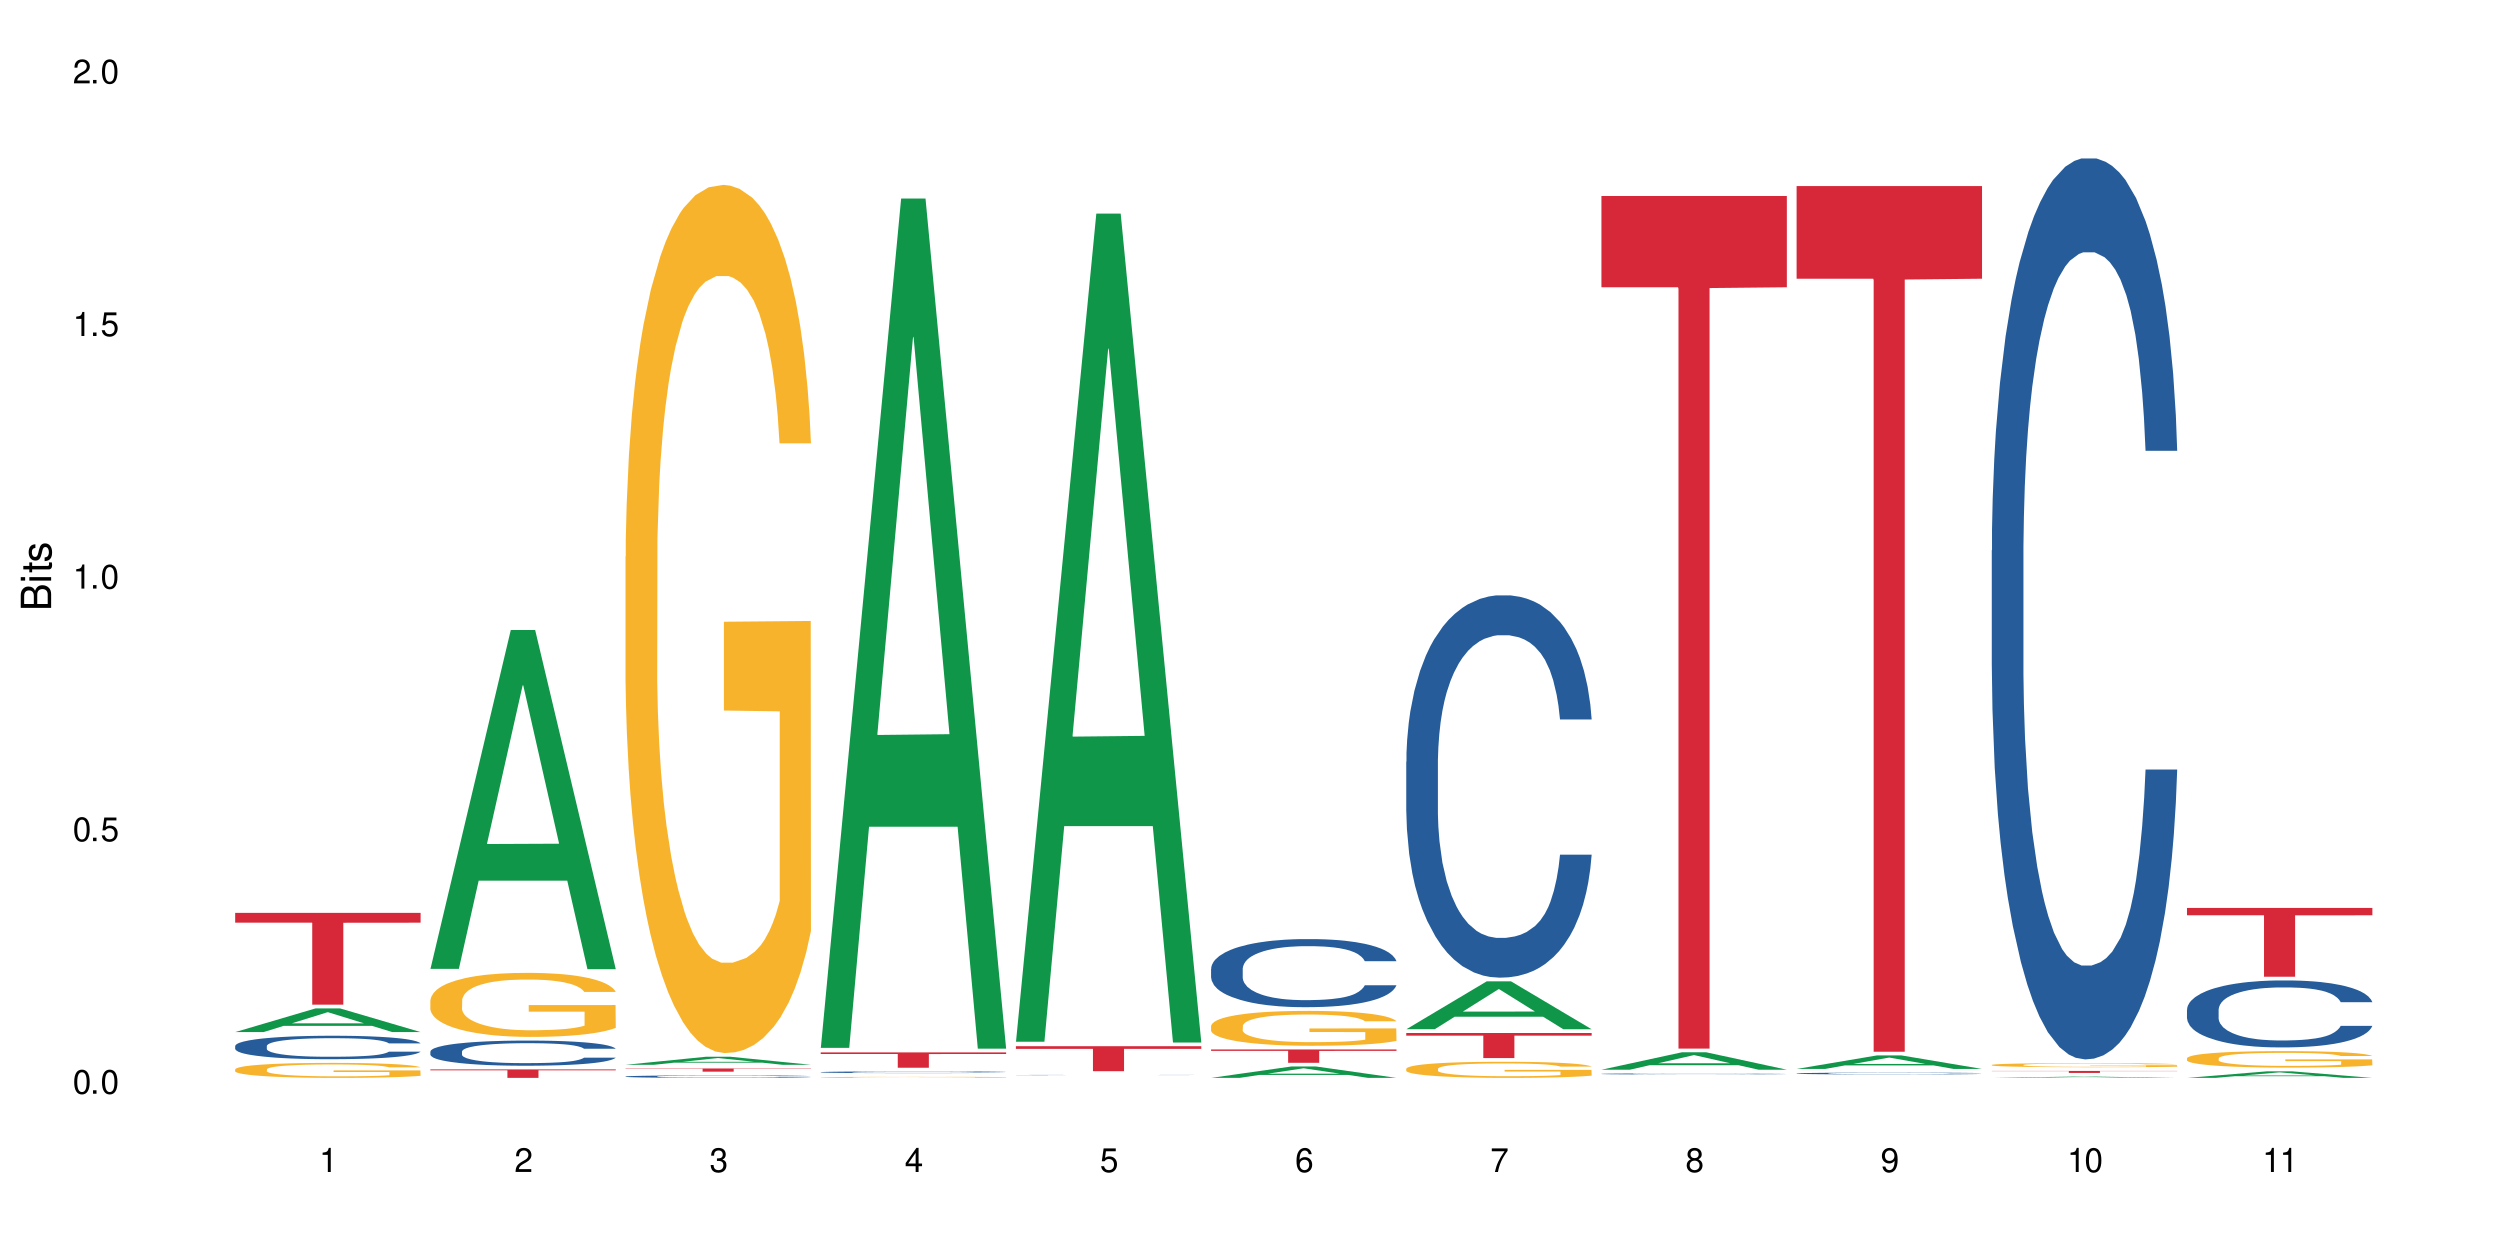 <?xml version="1.0" encoding="UTF-8"?>
<svg xmlns="http://www.w3.org/2000/svg" xmlns:xlink="http://www.w3.org/1999/xlink" width="720" height="360" viewBox="0 0 720 360">
<defs>
<g>
<g id="glyph-0-0">
</g>
<g id="glyph-0-1">
<path d="M 2.641 -6.938 C 2 -6.938 1.422 -6.656 1.078 -6.172 C 0.641 -5.562 0.406 -4.641 0.406 -3.359 C 0.406 -1.016 1.188 0.219 2.641 0.219 C 4.078 0.219 4.859 -1.016 4.859 -3.297 C 4.859 -4.641 4.656 -5.547 4.203 -6.172 C 3.844 -6.656 3.281 -6.938 2.641 -6.938 Z M 2.641 -6.188 C 3.547 -6.188 4 -5.25 4 -3.375 C 4 -1.406 3.562 -0.484 2.625 -0.484 C 1.734 -0.484 1.281 -1.438 1.281 -3.344 C 1.281 -5.25 1.734 -6.188 2.641 -6.188 Z M 2.641 -6.188 "/>
</g>
<g id="glyph-0-2">
<path d="M 1.828 -1 L 0.828 -1 L 0.828 0 L 1.828 0 Z M 1.828 -1 "/>
</g>
<g id="glyph-0-3">
<path d="M 4.562 -6.797 L 1.062 -6.797 L 0.547 -3.094 L 1.328 -3.094 C 1.719 -3.562 2.047 -3.734 2.578 -3.734 C 3.484 -3.734 4.062 -3.109 4.062 -2.094 C 4.062 -1.125 3.484 -0.531 2.578 -0.531 C 1.828 -0.531 1.375 -0.906 1.188 -1.672 L 0.328 -1.672 C 0.453 -1.109 0.547 -0.844 0.75 -0.594 C 1.125 -0.078 1.828 0.219 2.594 0.219 C 3.969 0.219 4.922 -0.781 4.922 -2.219 C 4.922 -3.562 4.031 -4.484 2.719 -4.484 C 2.25 -4.484 1.859 -4.359 1.469 -4.062 L 1.734 -5.969 L 4.562 -5.969 Z M 4.562 -6.797 "/>
</g>
<g id="glyph-0-4">
<path d="M 2.484 -4.938 L 2.484 0 L 3.328 0 L 3.328 -6.938 L 2.766 -6.938 C 2.469 -5.875 2.281 -5.734 0.984 -5.562 L 0.984 -4.938 Z M 2.484 -4.938 "/>
</g>
<g id="glyph-0-5">
<path d="M 4.859 -0.828 L 1.281 -0.828 C 1.359 -1.406 1.672 -1.781 2.5 -2.281 L 3.469 -2.828 C 4.406 -3.344 4.906 -4.062 4.906 -4.906 C 4.906 -5.484 4.672 -6.031 4.266 -6.406 C 3.859 -6.766 3.375 -6.938 2.719 -6.938 C 1.859 -6.938 1.219 -6.625 0.844 -6.031 C 0.609 -5.672 0.5 -5.234 0.484 -4.531 L 1.328 -4.531 C 1.359 -5.016 1.406 -5.281 1.531 -5.516 C 1.75 -5.938 2.188 -6.203 2.703 -6.203 C 3.469 -6.203 4.031 -5.641 4.031 -4.891 C 4.031 -4.344 3.719 -3.859 3.125 -3.516 L 2.234 -3 C 0.812 -2.172 0.406 -1.531 0.328 -0.016 L 4.859 -0.016 Z M 4.859 -0.828 "/>
</g>
<g id="glyph-0-6">
<path d="M 2.125 -3.188 L 2.578 -3.188 C 3.5 -3.188 3.984 -2.766 3.984 -1.922 C 3.984 -1.062 3.469 -0.531 2.594 -0.531 C 1.656 -0.531 1.203 -1 1.156 -2.016 L 0.312 -2.016 C 0.344 -1.453 0.438 -1.094 0.609 -0.781 C 0.953 -0.109 1.625 0.219 2.547 0.219 C 3.953 0.219 4.859 -0.625 4.859 -1.938 C 4.859 -2.828 4.516 -3.297 3.703 -3.594 C 4.344 -3.844 4.656 -4.328 4.656 -5.031 C 4.656 -6.219 3.875 -6.938 2.578 -6.938 C 1.203 -6.938 0.484 -6.172 0.453 -4.703 L 1.297 -4.703 C 1.312 -5.125 1.344 -5.359 1.453 -5.578 C 1.641 -5.969 2.062 -6.203 2.594 -6.203 C 3.344 -6.203 3.797 -5.75 3.797 -5 C 3.797 -4.516 3.609 -4.219 3.25 -4.047 C 3.016 -3.953 2.703 -3.922 2.125 -3.906 Z M 2.125 -3.188 "/>
</g>
<g id="glyph-0-7">
<path d="M 3.141 -1.672 L 3.141 0 L 3.984 0 L 3.984 -1.672 L 4.984 -1.672 L 4.984 -2.438 L 3.984 -2.438 L 3.984 -6.938 L 3.359 -6.938 L 0.266 -2.578 L 0.266 -1.672 Z M 3.141 -2.438 L 1 -2.438 L 3.141 -5.5 Z M 3.141 -2.438 "/>
</g>
<g id="glyph-0-8">
<path d="M 4.781 -5.125 C 4.609 -6.266 3.891 -6.938 2.844 -6.938 C 2.094 -6.938 1.422 -6.578 1.031 -5.953 C 0.594 -5.266 0.406 -4.422 0.406 -3.172 C 0.406 -2 0.578 -1.25 0.984 -0.641 C 1.359 -0.078 1.953 0.219 2.703 0.219 C 3.984 0.219 4.922 -0.75 4.922 -2.094 C 4.922 -3.375 4.062 -4.281 2.844 -4.281 C 2.172 -4.281 1.641 -4.031 1.281 -3.516 C 1.281 -5.234 1.828 -6.188 2.797 -6.188 C 3.391 -6.188 3.797 -5.797 3.938 -5.125 Z M 2.734 -3.531 C 3.547 -3.531 4.062 -2.953 4.062 -2.031 C 4.062 -1.156 3.484 -0.531 2.703 -0.531 C 1.922 -0.531 1.328 -1.188 1.328 -2.078 C 1.328 -2.938 1.906 -3.531 2.734 -3.531 Z M 2.734 -3.531 "/>
</g>
<g id="glyph-0-9">
<path d="M 4.984 -6.797 L 0.438 -6.797 L 0.438 -5.969 L 4.109 -5.969 C 2.5 -3.656 1.828 -2.234 1.328 0 L 2.219 0 C 2.594 -2.172 3.453 -4.047 4.984 -6.094 Z M 4.984 -6.797 "/>
</g>
<g id="glyph-0-10">
<path d="M 3.75 -3.656 C 4.469 -4.094 4.688 -4.438 4.688 -5.078 C 4.688 -6.172 3.844 -6.938 2.641 -6.938 C 1.438 -6.938 0.594 -6.172 0.594 -5.094 C 0.594 -4.438 0.812 -4.094 1.516 -3.656 C 0.734 -3.266 0.359 -2.703 0.359 -1.922 C 0.359 -0.656 1.281 0.219 2.641 0.219 C 3.984 0.219 4.922 -0.656 4.922 -1.922 C 4.922 -2.703 4.531 -3.266 3.75 -3.656 Z M 2.641 -6.188 C 3.359 -6.188 3.812 -5.75 3.812 -5.062 C 3.812 -4.406 3.344 -3.984 2.641 -3.984 C 1.922 -3.984 1.453 -4.406 1.453 -5.078 C 1.453 -5.75 1.922 -6.188 2.641 -6.188 Z M 2.641 -3.266 C 3.484 -3.266 4.062 -2.719 4.062 -1.906 C 4.062 -1.078 3.484 -0.531 2.625 -0.531 C 1.797 -0.531 1.219 -1.094 1.219 -1.906 C 1.219 -2.719 1.781 -3.266 2.641 -3.266 Z M 2.641 -3.266 "/>
</g>
<g id="glyph-0-11">
<path d="M 0.516 -1.578 C 0.672 -0.453 1.406 0.219 2.438 0.219 C 3.188 0.219 3.859 -0.141 4.266 -0.766 C 4.688 -1.453 4.891 -2.297 4.891 -3.547 C 4.891 -4.719 4.703 -5.453 4.312 -6.078 C 3.938 -6.641 3.344 -6.938 2.594 -6.938 C 1.297 -6.938 0.359 -5.969 0.359 -4.625 C 0.359 -3.344 1.234 -2.453 2.453 -2.453 C 3.094 -2.453 3.578 -2.672 4.016 -3.203 C 4 -1.484 3.469 -0.531 2.5 -0.531 C 1.906 -0.531 1.484 -0.906 1.359 -1.578 Z M 2.578 -6.203 C 3.375 -6.203 3.969 -5.531 3.969 -4.641 C 3.969 -3.797 3.391 -3.188 2.547 -3.188 C 1.734 -3.188 1.234 -3.766 1.234 -4.688 C 1.234 -5.562 1.797 -6.203 2.578 -6.203 Z M 2.578 -6.203 "/>
</g>
<g id="glyph-1-0">
</g>
<g id="glyph-1-1">
<path d="M 0 -0.953 L 0 -4.891 C 0 -5.719 -0.234 -6.344 -0.734 -6.797 C -1.188 -7.234 -1.812 -7.469 -2.5 -7.469 C -3.547 -7.469 -4.188 -7 -4.625 -5.875 C -4.984 -6.688 -5.625 -7.094 -6.531 -7.094 C -7.172 -7.094 -7.734 -6.859 -8.141 -6.391 C -8.562 -5.922 -8.75 -5.344 -8.75 -4.5 L -8.75 -0.953 Z M -4.984 -2.062 L -7.766 -2.062 L -7.766 -4.219 C -7.766 -4.844 -7.688 -5.203 -7.453 -5.5 C -7.219 -5.812 -6.859 -5.969 -6.375 -5.969 C -5.891 -5.969 -5.531 -5.812 -5.297 -5.5 C -5.062 -5.203 -4.984 -4.844 -4.984 -4.219 Z M -0.984 -2.062 L -4 -2.062 L -4 -4.781 C -4 -5.766 -3.438 -6.359 -2.484 -6.359 C -1.547 -6.359 -0.984 -5.766 -0.984 -4.781 Z M -0.984 -2.062 "/>
</g>
<g id="glyph-1-2">
<path d="M -6.281 -1.797 L -6.281 -0.797 L 0 -0.797 L 0 -1.797 Z M -8.75 -1.797 L -8.75 -0.797 L -7.484 -0.797 L -7.484 -1.797 Z M -8.75 -1.797 "/>
</g>
<g id="glyph-1-3">
<path d="M -6.281 -3.047 L -6.281 -2.016 L -8.016 -2.016 L -8.016 -1.016 L -6.281 -1.016 L -6.281 -0.172 L -5.469 -0.172 L -5.469 -1.016 L -0.719 -1.016 C -0.078 -1.016 0.281 -1.453 0.281 -2.234 C 0.281 -2.5 0.25 -2.719 0.188 -3.047 L -0.641 -3.047 C -0.609 -2.906 -0.594 -2.766 -0.594 -2.562 C -0.594 -2.141 -0.719 -2.016 -1.156 -2.016 L -5.469 -2.016 L -5.469 -3.047 Z M -6.281 -3.047 "/>
</g>
<g id="glyph-1-4">
<path d="M -4.531 -5.25 C -5.766 -5.25 -6.469 -4.422 -6.469 -2.969 C -6.469 -1.516 -5.719 -0.562 -4.547 -0.562 C -3.562 -0.562 -3.094 -1.062 -2.734 -2.562 L -2.516 -3.484 C -2.344 -4.188 -2.094 -4.469 -1.641 -4.469 C -1.047 -4.469 -0.641 -3.875 -0.641 -3 C -0.641 -2.453 -0.797 -2 -1.062 -1.75 C -1.25 -1.594 -1.422 -1.531 -1.875 -1.469 L -1.875 -0.406 C -0.422 -0.453 0.281 -1.266 0.281 -2.922 C 0.281 -4.5 -0.5 -5.516 -1.719 -5.516 C -2.656 -5.516 -3.172 -4.984 -3.469 -3.734 L -3.703 -2.766 C -3.891 -1.953 -4.156 -1.609 -4.594 -1.609 C -5.188 -1.609 -5.547 -2.125 -5.547 -2.938 C -5.547 -3.75 -5.203 -4.172 -4.531 -4.203 Z M -4.531 -5.25 "/>
</g>
</g>
</defs>
<rect x="-72" y="-36" width="864" height="432" fill="rgb(100%, 100%, 100%)" fill-opacity="1"/>
<path fill-rule="nonzero" fill="rgb(6.275%, 58.824%, 28.235%)" fill-opacity="1" d="M 67.73 297.23 L 67.789 297.227 L 90.895 290.414 L 97.91 290.414 L 121.133 297.238 L 112.973 297.238 L 107.152 295.457 L 81.652 295.457 L 75.945 297.23 L 67.73 297.23 L 84.105 294.719 L 104.816 294.715 L 94.488 291.527 L 94.375 291.523 L 94.262 291.543 L 84.047 294.715 L 84.105 294.719 Z M 67.73 297.23 "/>
<path fill-rule="nonzero" fill="rgb(14.51%, 36.078%, 60%)" fill-opacity="1" d="M 67.73 301.238 L 67.797 301.23 L 67.797 301.082 L 67.992 300.848 L 68.449 300.555 L 68.902 300.348 L 70.074 299.984 L 71.703 299.633 L 73.398 299.363 L 74.633 299.203 L 75.742 299.078 L 78.281 298.852 L 79.91 298.734 L 81.668 298.629 L 83.816 298.523 L 85.379 298.461 L 88.895 298.363 L 91.5 298.32 L 93.52 298.301 L 97.883 298.301 L 100.488 298.324 L 102.375 298.355 L 104.461 298.406 L 106.219 298.461 L 109.281 298.598 L 112.016 298.77 L 113.254 298.867 L 115.207 299.059 L 116.703 299.246 L 117.746 299.406 L 118.918 299.633 L 119.961 299.91 L 120.742 300.227 L 121.133 300.492 L 112.016 300.492 L 111.559 300.246 L 111.039 300.055 L 110.062 299.801 L 109.086 299.621 L 107.715 299.441 L 106.48 299.324 L 104.785 299.207 L 103.289 299.133 L 101.727 299.078 L 100.227 299.043 L 97.363 299.004 L 94.039 299.004 L 92.805 299.016 L 90.262 299.066 L 88.895 299.109 L 86.941 299.195 L 85.574 299.277 L 83.945 299.398 L 82.84 299.504 L 81.473 299.664 L 80.496 299.805 L 79.387 300.012 L 78.738 300.164 L 78.152 300.336 L 77.629 300.539 L 77.238 300.758 L 76.977 300.984 L 76.848 301.207 L 76.848 302.164 L 76.977 302.387 L 77.305 302.645 L 78.152 303.02 L 79.387 303.348 L 80.82 303.605 L 82.188 303.793 L 82.969 303.879 L 84.012 303.977 L 85.641 304.102 L 87.984 304.223 L 89.352 304.273 L 91.438 304.32 L 93.586 304.348 L 96.449 304.348 L 98.988 304.32 L 100.684 304.293 L 102.441 304.242 L 104.852 304.137 L 106.348 304.039 L 107.652 303.922 L 108.629 303.805 L 109.281 303.707 L 110.258 303.516 L 111.039 303.305 L 111.625 303.09 L 112.016 302.879 L 121.133 302.879 L 120.742 303.125 L 120.156 303.367 L 119.57 303.547 L 118.656 303.762 L 117.613 303.953 L 116.117 304.168 L 114.879 304.309 L 113.254 304.465 L 111.754 304.582 L 110.125 304.688 L 107.715 304.809 L 106.152 304.871 L 104.461 304.926 L 102.441 304.977 L 99.902 305.02 L 97.168 305.043 L 94.625 305.051 L 91.891 305.039 L 89.871 305.012 L 87.203 304.957 L 83.883 304.848 L 81.473 304.73 L 79.582 304.613 L 77.957 304.488 L 76.133 304.32 L 73.789 304.051 L 72.355 303.84 L 71.379 303.668 L 70.27 303.426 L 69.488 303.211 L 68.578 302.867 L 67.926 302.43 L 67.73 302.09 Z M 67.73 301.238 "/>
<path fill-rule="nonzero" fill="rgb(96.863%, 70.196%, 16.863%)" fill-opacity="1" d="M 67.73 307.965 L 67.797 307.961 L 67.797 307.879 L 68.055 307.703 L 68.707 307.457 L 69.555 307.258 L 70.465 307.102 L 71.051 307.016 L 72.027 306.898 L 72.875 306.812 L 75.023 306.633 L 77.762 306.469 L 79.258 306.398 L 80.949 306.332 L 83.359 306.254 L 84.469 306.227 L 87.855 306.164 L 91.695 306.125 L 95.93 306.113 L 97.883 306.117 L 100.555 306.133 L 104.199 306.176 L 106.285 306.215 L 107.91 306.254 L 109.605 306.309 L 111.688 306.387 L 113.645 306.48 L 115.207 306.574 L 116.77 306.695 L 118.07 306.82 L 119.18 306.957 L 120.156 307.125 L 120.742 307.262 L 121.133 307.398 L 112.078 307.398 L 111.559 307.262 L 110.973 307.156 L 109.996 307.023 L 109.02 306.93 L 108.043 306.855 L 106.219 306.754 L 104.656 306.691 L 102.703 306.633 L 100.812 306.598 L 98.664 306.574 L 97.363 306.566 L 93.91 306.566 L 90.785 306.594 L 88.961 306.625 L 87.66 306.656 L 85.836 306.719 L 84.727 306.766 L 84.078 306.797 L 82.125 306.918 L 80.82 307.027 L 80.105 307.105 L 79.191 307.223 L 78.543 307.328 L 77.824 307.484 L 77.434 307.605 L 76.914 307.871 L 76.848 308.582 L 77.043 308.734 L 77.434 308.895 L 77.957 309.035 L 78.738 309.188 L 79.52 309.301 L 80.887 309.453 L 82.059 309.559 L 82.969 309.625 L 84.727 309.73 L 85.445 309.766 L 87.137 309.836 L 88.895 309.891 L 91.047 309.941 L 92.672 309.965 L 95.277 309.984 L 98.598 309.984 L 102.508 309.961 L 104.98 309.93 L 106.676 309.895 L 107.781 309.867 L 109.148 309.824 L 110.125 309.785 L 111.039 309.742 L 112.145 309.676 L 112.145 308.734 L 96.059 308.73 L 96.059 308.285 L 121.066 308.281 L 121.133 309.824 L 119.766 309.934 L 118.07 310.035 L 116.441 310.113 L 114.75 310.18 L 112.34 310.254 L 110.387 310.301 L 107.391 310.359 L 104.656 310.395 L 101.789 310.418 L 99.25 310.43 L 96.254 310.434 L 93.586 310.426 L 90.719 310.402 L 88.441 310.371 L 86.355 310.332 L 84.273 310.277 L 81.668 310.195 L 79.973 310.129 L 78.215 310.047 L 76.457 309.949 L 74.895 309.84 L 73.852 309.758 L 72.812 309.664 L 71.703 309.547 L 70.66 309.41 L 69.879 309.289 L 69.164 309.152 L 68.645 309.02 L 68.121 308.844 L 67.859 308.703 L 67.73 308.578 Z M 67.73 307.965 "/>
<path fill-rule="nonzero" fill="rgb(83.922%, 15.686%, 22.353%)" fill-opacity="1" d="M 67.73 262.902 L 121.133 262.902 L 121.133 265.734 L 98.875 265.758 L 98.875 289.352 L 89.922 289.352 L 89.922 265.785 L 89.793 265.734 L 67.73 265.734 Z M 67.73 262.902 "/>
<path fill-rule="nonzero" fill="rgb(6.275%, 58.824%, 28.235%)" fill-opacity="1" d="M 123.941 279.027 L 124 278.938 L 147.105 181.445 L 154.125 181.445 L 177.344 279.121 L 169.184 279.121 L 163.367 253.625 L 137.863 253.625 L 132.156 279.027 L 123.941 279.027 L 140.316 243.078 L 161.027 242.984 L 150.699 197.402 L 150.586 197.312 L 150.473 197.586 L 140.258 242.984 L 140.316 243.078 Z M 123.941 279.027 "/>
<path fill-rule="nonzero" fill="rgb(14.51%, 36.078%, 60%)" fill-opacity="1" d="M 123.941 302.84 L 124.008 302.836 L 124.008 302.676 L 124.203 302.426 L 124.66 302.105 L 125.113 301.891 L 126.285 301.5 L 127.914 301.121 L 129.609 300.828 L 130.844 300.656 L 131.953 300.527 L 134.492 300.281 L 136.121 300.156 L 137.879 300.043 L 140.027 299.93 L 141.59 299.863 L 145.109 299.758 L 147.711 299.711 L 149.73 299.691 L 154.094 299.691 L 156.699 299.719 L 158.59 299.75 L 160.672 299.805 L 162.43 299.863 L 165.492 300.008 L 168.227 300.195 L 169.465 300.301 L 171.418 300.504 L 172.914 300.703 L 173.957 300.875 L 175.129 301.121 L 176.172 301.418 L 176.953 301.758 L 177.344 302.039 L 168.227 302.039 L 167.77 301.777 L 167.25 301.57 L 166.273 301.301 L 165.297 301.109 L 163.93 300.914 L 162.691 300.789 L 160.996 300.664 L 159.5 300.586 L 157.938 300.527 L 156.438 300.484 L 153.574 300.445 L 150.254 300.445 L 149.016 300.461 L 146.477 300.512 L 145.109 300.559 L 143.152 300.652 L 141.785 300.738 L 140.156 300.871 L 139.051 300.98 L 137.684 301.152 L 136.707 301.305 L 135.598 301.523 L 134.949 301.691 L 134.363 301.875 L 133.84 302.094 L 133.449 302.324 L 133.191 302.57 L 133.059 302.809 L 133.059 303.836 L 133.191 304.074 L 133.516 304.352 L 134.363 304.754 L 135.598 305.105 L 137.031 305.383 L 138.398 305.582 L 139.18 305.676 L 140.223 305.781 L 141.852 305.914 L 144.195 306.043 L 145.562 306.098 L 147.648 306.152 L 149.797 306.176 L 152.66 306.176 L 155.203 306.152 L 156.895 306.117 L 158.652 306.066 L 161.062 305.953 L 162.559 305.848 L 163.863 305.719 L 164.84 305.594 L 165.492 305.488 L 166.469 305.285 L 167.25 305.059 L 167.836 304.828 L 168.227 304.602 L 177.344 304.602 L 176.953 304.867 L 176.367 305.125 L 175.781 305.316 L 174.867 305.547 L 173.828 305.754 L 172.328 305.984 L 171.09 306.137 L 169.465 306.305 L 167.965 306.43 L 166.336 306.543 L 163.93 306.672 L 162.363 306.738 L 160.672 306.801 L 158.652 306.852 L 156.113 306.898 L 153.379 306.926 L 150.84 306.93 L 148.102 306.918 L 146.086 306.891 L 143.414 306.832 L 140.094 306.715 L 137.684 306.586 L 135.793 306.461 L 134.168 306.328 L 132.344 306.152 L 130 305.859 L 128.566 305.633 L 127.59 305.449 L 126.48 305.191 L 125.699 304.961 L 124.789 304.59 L 124.137 304.117 L 123.941 303.754 Z M 123.941 302.84 "/>
<path fill-rule="nonzero" fill="rgb(96.863%, 70.196%, 16.863%)" fill-opacity="1" d="M 123.941 288.082 L 124.008 288.066 L 124.008 287.73 L 124.27 286.973 L 124.918 285.926 L 125.766 285.07 L 126.676 284.395 L 127.266 284.043 L 128.242 283.535 L 129.086 283.164 L 131.234 282.406 L 133.973 281.699 L 135.469 281.398 L 137.164 281.109 L 139.57 280.789 L 140.68 280.672 L 144.066 280.402 L 147.906 280.234 L 152.141 280.184 L 154.094 280.199 L 156.766 280.27 L 160.41 280.453 L 162.496 280.621 L 164.125 280.789 L 165.816 281.008 L 167.902 281.348 L 169.855 281.75 L 171.418 282.156 L 172.98 282.66 L 174.281 283.199 L 175.391 283.789 L 176.367 284.496 L 176.953 285.086 L 177.344 285.676 L 168.293 285.676 L 167.77 285.086 L 167.184 284.629 L 166.207 284.074 L 165.23 283.672 L 164.254 283.352 L 162.43 282.914 L 160.867 282.645 L 158.914 282.406 L 157.023 282.254 L 154.875 282.156 L 153.574 282.121 L 150.121 282.121 L 146.996 282.238 L 145.172 282.375 L 143.871 282.508 L 142.047 282.762 L 140.941 282.965 L 140.289 283.098 L 138.336 283.621 L 137.031 284.09 L 136.316 284.41 L 135.402 284.918 L 134.754 285.371 L 134.035 286.047 L 133.645 286.551 L 133.125 287.695 L 133.059 290.727 L 133.254 291.367 L 133.645 292.059 L 134.168 292.664 L 134.949 293.305 L 135.73 293.793 L 137.098 294.449 L 138.27 294.891 L 139.18 295.176 L 140.941 295.629 L 141.656 295.781 L 143.348 296.086 L 145.109 296.32 L 147.258 296.523 L 148.883 296.625 L 151.488 296.707 L 154.812 296.707 L 158.719 296.605 L 161.191 296.473 L 162.887 296.336 L 163.992 296.219 L 165.359 296.035 L 166.336 295.867 L 167.25 295.68 L 168.355 295.395 L 168.355 291.367 L 152.27 291.352 L 152.27 289.465 L 177.277 289.449 L 177.344 296.035 L 175.977 296.488 L 174.281 296.926 L 172.656 297.266 L 170.961 297.551 L 168.551 297.871 L 166.598 298.074 L 163.602 298.309 L 160.867 298.461 L 158 298.562 L 155.461 298.613 L 152.465 298.629 L 149.797 298.594 L 146.93 298.492 L 144.652 298.359 L 142.566 298.191 L 140.484 297.973 L 137.879 297.617 L 136.188 297.332 L 134.426 296.977 L 132.668 296.555 L 131.105 296.102 L 130.062 295.746 L 129.023 295.344 L 127.914 294.84 L 126.871 294.266 L 126.09 293.742 L 125.375 293.152 L 124.855 292.598 L 124.332 291.84 L 124.074 291.234 L 123.941 290.711 Z M 123.941 288.082 "/>
<path fill-rule="nonzero" fill="rgb(83.922%, 15.686%, 22.353%)" fill-opacity="1" d="M 123.941 307.996 L 177.344 307.996 L 177.344 308.258 L 155.086 308.258 L 155.086 310.434 L 146.133 310.434 L 146.133 308.262 L 146.004 308.258 L 123.941 308.258 Z M 123.941 307.996 "/>
<path fill-rule="nonzero" fill="rgb(6.275%, 58.824%, 28.235%)" fill-opacity="1" d="M 180.152 306.656 L 180.211 306.652 L 203.316 304.344 L 210.336 304.344 L 233.555 306.66 L 225.395 306.66 L 219.578 306.055 L 194.074 306.055 L 188.371 306.656 L 180.152 306.656 L 196.527 305.805 L 217.238 305.801 L 206.91 304.723 L 206.797 304.719 L 206.684 304.727 L 196.473 305.801 L 196.527 305.805 Z M 180.152 306.656 "/>
<path fill-rule="nonzero" fill="rgb(14.51%, 36.078%, 60%)" fill-opacity="1" d="M 180.152 310.023 L 180.219 310.023 L 180.219 310.008 L 180.414 309.98 L 180.871 309.949 L 181.324 309.93 L 182.5 309.891 L 184.125 309.852 L 185.82 309.824 L 187.059 309.805 L 188.164 309.793 L 190.703 309.766 L 192.332 309.754 L 194.09 309.742 L 196.238 309.73 L 197.801 309.727 L 201.32 309.715 L 203.922 309.711 L 205.941 309.707 L 210.305 309.707 L 212.91 309.711 L 214.801 309.715 L 216.883 309.719 L 218.641 309.727 L 221.703 309.738 L 224.438 309.758 L 225.676 309.77 L 227.629 309.789 L 229.125 309.809 L 230.168 309.828 L 231.34 309.852 L 232.383 309.883 L 233.164 309.914 L 233.555 309.945 L 224.438 309.945 L 223.98 309.918 L 223.461 309.898 L 222.484 309.871 L 221.508 309.852 L 220.141 309.832 L 218.902 309.816 L 217.207 309.805 L 215.711 309.797 L 214.148 309.793 L 212.648 309.789 L 209.785 309.785 L 205.227 309.785 L 202.688 309.789 L 201.32 309.797 L 199.363 309.805 L 197.996 309.812 L 196.371 309.828 L 195.262 309.836 L 193.895 309.855 L 192.918 309.871 L 191.812 309.891 L 191.16 309.91 L 190.574 309.926 L 190.051 309.949 L 189.66 309.973 L 189.402 309.996 L 189.27 310.02 L 189.27 310.121 L 189.402 310.148 L 189.727 310.176 L 190.574 310.215 L 191.812 310.25 L 193.242 310.277 L 194.609 310.297 L 195.395 310.309 L 196.434 310.316 L 198.062 310.332 L 200.406 310.344 L 201.773 310.348 L 203.859 310.355 L 211.414 310.355 L 213.105 310.352 L 214.863 310.348 L 217.273 310.336 L 218.773 310.324 L 220.074 310.312 L 221.051 310.301 L 221.703 310.289 L 222.68 310.27 L 223.461 310.246 L 224.047 310.223 L 224.438 310.199 L 233.555 310.199 L 233.164 310.227 L 232.578 310.254 L 231.992 310.27 L 231.082 310.293 L 230.039 310.316 L 228.539 310.34 L 227.305 310.352 L 225.676 310.371 L 224.176 310.383 L 222.551 310.395 L 220.141 310.406 L 218.578 310.414 L 216.883 310.418 L 214.863 310.426 L 212.324 310.43 L 209.59 310.434 L 207.051 310.434 L 204.316 310.43 L 202.297 310.43 L 199.625 310.422 L 196.305 310.41 L 193.895 310.398 L 192.008 310.387 L 190.379 310.371 L 188.555 310.355 L 186.211 310.324 L 184.777 310.305 L 183.801 310.285 L 182.695 310.258 L 181.914 310.234 L 181 310.199 L 180.348 310.152 L 180.152 310.113 Z M 180.152 310.023 "/>
<path fill-rule="nonzero" fill="rgb(96.863%, 70.196%, 16.863%)" fill-opacity="1" d="M 180.152 160.34 L 180.219 160.109 L 180.219 155.543 L 180.48 145.27 L 181.129 131.109 L 181.977 119.465 L 182.891 110.332 L 183.477 105.535 L 184.453 98.688 L 185.297 93.664 L 187.449 83.387 L 190.184 73.797 L 191.68 69.688 L 193.375 65.805 L 195.785 61.465 L 196.891 59.867 L 200.277 56.215 L 204.121 53.93 L 208.352 53.246 L 210.305 53.473 L 212.977 54.387 L 216.621 56.898 L 218.707 59.184 L 220.336 61.465 L 222.027 64.434 L 224.113 69 L 226.066 74.48 L 227.629 79.961 L 229.191 86.812 L 230.492 94.117 L 231.602 102.109 L 232.578 111.703 L 233.164 119.695 L 233.555 127.688 L 224.504 127.688 L 223.98 119.695 L 223.395 113.527 L 222.418 105.992 L 221.441 100.512 L 220.465 96.176 L 218.641 90.238 L 217.078 86.582 L 215.125 83.387 L 213.238 81.332 L 211.086 79.961 L 209.785 79.504 L 206.332 79.504 L 203.207 81.105 L 201.383 82.93 L 200.082 84.758 L 198.258 88.184 L 197.152 90.922 L 196.5 92.75 L 194.547 99.828 L 193.242 106.223 L 192.527 110.559 L 191.617 117.41 L 190.965 123.574 L 190.246 132.711 L 189.855 139.559 L 189.336 155.086 L 189.27 196.188 L 189.465 204.867 L 189.855 214.227 L 190.379 222.449 L 191.16 231.125 L 191.941 237.746 L 193.309 246.652 L 194.48 252.59 L 195.395 256.473 L 197.152 262.637 L 197.867 264.691 L 199.562 268.801 L 201.32 272 L 203.469 274.738 L 205.098 276.109 L 207.699 277.25 L 211.023 277.25 L 214.93 275.879 L 217.402 274.055 L 219.098 272.227 L 220.203 270.629 L 221.57 268.117 L 222.551 265.832 L 223.461 263.32 L 224.566 259.441 L 224.566 204.867 L 208.484 204.637 L 208.484 179.062 L 233.488 178.836 L 233.555 268.117 L 232.188 274.281 L 230.492 280.219 L 228.867 284.785 L 227.172 288.668 L 224.762 293.008 L 222.809 295.746 L 219.812 298.941 L 217.078 300.996 L 214.215 302.367 L 211.672 303.055 L 208.68 303.281 L 206.008 302.824 L 203.141 301.453 L 200.863 299.629 L 198.777 297.344 L 196.695 294.375 L 194.09 289.582 L 192.398 285.699 L 190.641 280.902 L 188.879 275.195 L 187.316 269.031 L 186.277 264.234 L 185.234 258.754 L 184.125 251.902 L 183.086 244.141 L 182.305 237.062 L 181.586 229.07 L 181.066 221.535 L 180.543 211.258 L 180.285 203.039 L 180.152 195.961 Z M 180.152 160.34 "/>
<path fill-rule="nonzero" fill="rgb(83.922%, 15.686%, 22.353%)" fill-opacity="1" d="M 180.152 307.723 L 233.555 307.723 L 233.555 307.82 L 211.301 307.82 L 211.301 308.645 L 202.344 308.645 L 202.344 307.824 L 202.215 307.82 L 180.152 307.82 Z M 180.152 307.723 "/>
<path fill-rule="nonzero" fill="rgb(6.275%, 58.824%, 28.235%)" fill-opacity="1" d="M 236.367 301.793 L 236.422 301.562 L 259.527 57.184 L 266.547 57.184 L 289.766 302.02 L 281.609 302.02 L 275.789 238.109 L 250.285 238.109 L 244.582 301.793 L 236.367 301.793 L 252.738 211.672 L 273.449 211.441 L 263.121 97.184 L 263.008 96.953 L 262.895 97.645 L 252.684 211.441 L 252.738 211.672 Z M 236.367 301.793 "/>
<path fill-rule="nonzero" fill="rgb(14.51%, 36.078%, 60%)" fill-opacity="1" d="M 236.367 308.781 L 236.43 308.781 L 236.43 308.77 L 236.625 308.75 L 237.082 308.73 L 237.539 308.715 L 238.711 308.688 L 240.34 308.66 L 242.031 308.641 L 243.27 308.629 L 244.375 308.621 L 246.914 308.602 L 248.543 308.594 L 250.301 308.586 L 252.449 308.578 L 254.016 308.574 L 257.531 308.566 L 260.137 308.562 L 269.121 308.562 L 271.012 308.566 L 273.094 308.57 L 274.852 308.574 L 277.914 308.582 L 280.648 308.598 L 281.887 308.605 L 283.84 308.617 L 285.34 308.633 L 286.379 308.645 L 287.551 308.66 L 288.594 308.68 L 289.375 308.703 L 289.766 308.727 L 280.648 308.727 L 280.191 308.707 L 279.672 308.691 L 278.695 308.672 L 277.719 308.66 L 276.352 308.648 L 275.113 308.637 L 273.422 308.629 L 271.922 308.625 L 270.359 308.621 L 268.863 308.617 L 265.996 308.613 L 261.438 308.613 L 258.898 308.617 L 257.531 308.621 L 255.578 308.629 L 254.211 308.633 L 252.582 308.645 L 251.473 308.652 L 250.105 308.664 L 249.129 308.672 L 248.023 308.688 L 247.371 308.699 L 246.785 308.715 L 246.266 308.727 L 245.875 308.746 L 245.613 308.762 L 245.484 308.777 L 245.484 308.848 L 245.613 308.867 L 245.938 308.883 L 246.785 308.914 L 248.023 308.938 L 249.457 308.957 L 250.824 308.969 L 251.605 308.977 L 252.645 308.984 L 254.273 308.992 L 256.617 309.004 L 257.984 309.004 L 260.07 309.008 L 262.219 309.012 L 265.086 309.012 L 267.625 309.008 L 269.316 309.008 L 271.074 309.004 L 273.484 308.996 L 274.984 308.988 L 276.285 308.98 L 277.262 308.973 L 277.914 308.965 L 278.891 308.949 L 279.672 308.934 L 280.258 308.918 L 280.648 308.902 L 289.766 308.902 L 289.375 308.922 L 288.203 308.953 L 287.293 308.969 L 286.25 308.98 L 284.75 308.996 L 283.516 309.008 L 281.887 309.02 L 280.387 309.027 L 278.762 309.035 L 276.352 309.047 L 274.789 309.051 L 273.094 309.055 L 271.074 309.059 L 268.535 309.062 L 258.508 309.062 L 255.836 309.055 L 252.516 309.047 L 250.105 309.039 L 248.219 309.031 L 246.59 309.023 L 244.766 309.008 L 242.422 308.988 L 240.988 308.973 L 240.012 308.961 L 238.906 308.941 L 238.125 308.926 L 237.211 308.902 L 236.562 308.867 L 236.367 308.844 Z M 236.367 308.781 "/>
<path fill-rule="nonzero" fill="rgb(96.863%, 70.196%, 16.863%)" fill-opacity="1" d="M 236.367 310.258 L 236.43 310.258 L 236.43 310.254 L 236.691 310.238 L 237.344 310.223 L 238.188 310.207 L 239.102 310.195 L 239.688 310.191 L 240.664 310.184 L 241.512 310.176 L 243.66 310.164 L 246.395 310.152 L 247.891 310.148 L 249.586 310.141 L 251.996 310.137 L 253.102 310.137 L 256.488 310.129 L 260.332 310.129 L 264.562 310.125 L 266.516 310.129 L 269.188 310.129 L 272.836 310.133 L 274.918 310.133 L 276.547 310.137 L 278.238 310.141 L 280.324 310.145 L 282.277 310.152 L 285.402 310.168 L 286.707 310.176 L 287.812 310.188 L 288.789 310.199 L 289.375 310.207 L 289.766 310.219 L 280.715 310.219 L 280.191 310.207 L 279.605 310.199 L 277.652 310.184 L 276.676 310.18 L 274.852 310.172 L 273.289 310.168 L 271.336 310.164 L 269.449 310.16 L 259.418 310.16 L 257.594 310.164 L 256.293 310.164 L 254.469 310.168 L 253.363 310.172 L 252.711 310.176 L 250.758 310.184 L 249.457 310.191 L 248.738 310.195 L 247.828 310.207 L 247.176 310.215 L 246.461 310.223 L 246.07 310.234 L 245.547 310.25 L 245.484 310.301 L 245.68 310.312 L 246.07 310.324 L 246.59 310.332 L 247.371 310.344 L 248.152 310.352 L 249.52 310.363 L 250.691 310.371 L 251.605 310.375 L 253.363 310.383 L 254.078 310.387 L 255.773 310.391 L 257.531 310.395 L 259.68 310.398 L 261.309 310.398 L 263.914 310.402 L 267.234 310.402 L 271.141 310.398 L 273.617 310.398 L 275.309 310.395 L 276.418 310.395 L 277.785 310.391 L 278.762 310.387 L 279.672 310.383 L 280.781 310.379 L 280.781 310.312 L 264.695 310.312 L 264.695 310.281 L 289.699 310.281 L 289.766 310.391 L 288.398 310.398 L 286.707 310.406 L 285.078 310.41 L 283.383 310.414 L 280.977 310.422 L 279.02 310.422 L 276.023 310.426 L 273.289 310.43 L 270.426 310.434 L 262.219 310.434 L 259.355 310.43 L 257.074 310.43 L 254.992 310.426 L 252.906 310.422 L 250.301 310.418 L 248.609 310.41 L 246.852 310.406 L 245.094 310.398 L 243.527 310.391 L 242.488 310.387 L 241.445 310.379 L 240.34 310.371 L 239.297 310.359 L 238.516 310.352 L 237.797 310.344 L 236.758 310.32 L 236.496 310.309 L 236.367 310.301 Z M 236.367 310.258 "/>
<path fill-rule="nonzero" fill="rgb(83.922%, 15.686%, 22.353%)" fill-opacity="1" d="M 236.367 303.086 L 289.766 303.086 L 289.766 303.559 L 267.512 303.562 L 267.512 307.5 L 258.555 307.5 L 258.555 303.566 L 258.426 303.559 L 236.367 303.559 Z M 236.367 303.086 "/>
<path fill-rule="nonzero" fill="rgb(6.275%, 58.824%, 28.235%)" fill-opacity="1" d="M 292.578 300.016 L 292.633 299.793 L 315.738 61.52 L 322.758 61.52 L 345.977 300.242 L 337.82 300.242 L 332 237.926 L 306.496 237.926 L 300.793 300.016 L 292.578 300.016 L 308.949 212.148 L 329.66 211.926 L 319.336 100.52 L 319.219 100.297 L 319.105 100.969 L 308.895 211.926 L 308.949 212.148 Z M 292.578 300.016 "/>
<path fill-rule="nonzero" fill="rgb(14.51%, 36.078%, 60%)" fill-opacity="1" d="M 292.578 309.613 L 292.641 309.613 L 292.641 309.609 L 292.836 309.609 L 293.75 309.602 L 294.922 309.598 L 296.551 309.59 L 298.242 309.586 L 299.48 309.586 L 300.586 309.582 L 303.125 309.582 L 304.754 309.578 L 308.664 309.578 L 310.227 309.574 L 331.066 309.574 L 334.125 309.578 L 336.859 309.578 L 338.098 309.582 L 340.051 309.582 L 341.551 309.586 L 342.59 309.59 L 343.762 309.59 L 344.805 309.594 L 345.586 309.598 L 345.977 309.602 L 336.859 309.602 L 336.406 309.598 L 335.883 309.598 L 333.93 309.59 L 332.562 309.59 L 331.324 309.586 L 328.133 309.586 L 326.57 309.582 L 315.109 309.582 L 313.742 309.586 L 310.422 309.586 L 308.793 309.59 L 306.316 309.59 L 305.34 309.594 L 304.234 309.598 L 303.582 309.598 L 302.996 309.602 L 302.477 309.602 L 302.086 309.605 L 301.824 309.609 L 301.695 309.613 L 301.695 309.625 L 301.824 309.629 L 302.148 309.633 L 302.996 309.637 L 304.234 309.641 L 305.668 309.645 L 307.035 309.648 L 308.859 309.648 L 310.484 309.652 L 316.281 309.652 L 318.43 309.656 L 321.297 309.656 L 323.836 309.652 L 329.695 309.652 L 331.195 309.648 L 333.473 309.648 L 334.125 309.645 L 335.102 309.645 L 335.883 309.641 L 336.469 309.637 L 336.859 309.633 L 345.977 309.633 L 345.586 309.637 L 344.414 309.645 L 343.504 309.645 L 342.461 309.648 L 340.965 309.652 L 339.727 309.652 L 338.098 309.656 L 336.602 309.656 L 334.973 309.66 L 329.305 309.66 L 327.289 309.664 L 312.047 309.664 L 308.727 309.66 L 306.316 309.66 L 304.43 309.656 L 302.801 309.656 L 300.977 309.652 L 298.633 309.648 L 297.199 309.648 L 296.223 309.645 L 295.117 309.641 L 294.336 309.641 L 293.422 309.633 L 292.773 309.629 L 292.578 309.625 Z M 292.578 309.613 "/>
<path fill-rule="nonzero" fill="rgb(83.922%, 15.686%, 22.353%)" fill-opacity="1" d="M 292.578 301.305 L 345.977 301.305 L 345.977 302.074 L 323.723 302.082 L 323.723 308.512 L 314.77 308.512 L 314.77 302.09 L 314.637 302.074 L 292.578 302.074 Z M 292.578 301.305 "/>
<path fill-rule="nonzero" fill="rgb(6.275%, 58.824%, 28.235%)" fill-opacity="1" d="M 348.789 310.43 L 348.844 310.426 L 371.953 307.141 L 378.969 307.141 L 402.188 310.434 L 394.031 310.434 L 388.211 309.574 L 362.711 309.574 L 357.004 310.43 L 348.789 310.43 L 365.164 309.219 L 385.871 309.215 L 375.547 307.68 L 375.434 307.676 L 375.316 307.684 L 365.105 309.215 L 365.164 309.219 Z M 348.789 310.43 "/>
<path fill-rule="nonzero" fill="rgb(14.51%, 36.078%, 60%)" fill-opacity="1" d="M 348.789 278.996 L 348.852 278.977 L 348.852 278.547 L 349.051 277.867 L 349.504 277.004 L 349.961 276.414 L 351.133 275.355 L 352.762 274.336 L 354.453 273.547 L 355.691 273.078 L 356.797 272.723 L 359.34 272.059 L 360.965 271.719 L 362.727 271.414 L 364.875 271.109 L 366.438 270.93 L 369.953 270.641 L 372.559 270.516 L 374.578 270.461 L 378.941 270.461 L 381.547 270.535 L 383.434 270.625 L 385.52 270.766 L 387.277 270.93 L 390.336 271.324 L 393.07 271.824 L 394.309 272.113 L 396.262 272.668 L 397.762 273.203 L 398.805 273.672 L 399.977 274.336 L 401.016 275.141 L 401.797 276.055 L 402.188 276.824 L 393.07 276.824 L 392.617 276.109 L 392.094 275.555 L 391.117 274.816 L 390.141 274.297 L 388.773 273.777 L 387.535 273.438 L 385.844 273.098 L 384.344 272.883 L 382.781 272.723 L 381.285 272.613 L 378.418 272.504 L 375.098 272.504 L 373.859 272.543 L 371.32 272.684 L 369.953 272.809 L 368 273.062 L 366.633 273.293 L 365.004 273.652 L 363.898 273.957 L 362.531 274.426 L 361.551 274.836 L 360.445 275.43 L 359.793 275.875 L 359.207 276.379 L 358.688 276.969 L 358.297 277.598 L 358.035 278.262 L 357.906 278.906 L 357.906 281.684 L 358.035 282.328 L 358.363 283.082 L 359.207 284.176 L 360.445 285.125 L 361.879 285.879 L 363.246 286.418 L 364.027 286.668 L 365.07 286.953 L 366.695 287.312 L 369.043 287.672 L 370.41 287.816 L 372.492 287.957 L 374.641 288.031 L 377.508 288.031 L 380.047 287.957 L 381.742 287.867 L 383.5 287.727 L 385.91 287.422 L 387.406 287.133 L 388.707 286.793 L 389.688 286.453 L 390.336 286.164 L 391.312 285.609 L 392.094 285 L 392.68 284.371 L 393.07 283.762 L 402.188 283.762 L 401.797 284.48 L 401.211 285.18 L 400.625 285.699 L 399.715 286.328 L 398.672 286.883 L 397.176 287.512 L 395.938 287.922 L 394.309 288.371 L 392.812 288.711 L 391.184 289.016 L 388.773 289.375 L 387.211 289.555 L 385.52 289.715 L 383.5 289.859 L 380.961 289.984 L 378.223 290.055 L 375.684 290.074 L 372.949 290.039 L 370.93 289.965 L 368.262 289.805 L 364.938 289.48 L 362.531 289.141 L 360.641 288.801 L 359.012 288.441 L 357.188 287.957 L 354.844 287.168 L 353.41 286.559 L 352.434 286.059 L 351.328 285.359 L 350.547 284.73 L 349.637 283.727 L 348.984 282.453 L 348.789 281.469 Z M 348.789 278.996 "/>
<path fill-rule="nonzero" fill="rgb(96.863%, 70.196%, 16.863%)" fill-opacity="1" d="M 348.789 295.441 L 348.852 295.43 L 348.852 295.246 L 349.113 294.836 L 349.766 294.266 L 350.613 293.797 L 351.523 293.43 L 352.109 293.238 L 353.086 292.965 L 353.934 292.762 L 356.082 292.348 L 358.816 291.961 L 360.316 291.797 L 362.008 291.641 L 364.418 291.469 L 365.523 291.402 L 368.91 291.258 L 372.754 291.164 L 376.988 291.137 L 378.941 291.145 L 381.609 291.184 L 385.258 291.285 L 387.34 291.375 L 388.969 291.469 L 390.664 291.586 L 392.746 291.77 L 394.699 291.992 L 396.262 292.211 L 397.824 292.484 L 399.129 292.781 L 400.234 293.102 L 401.211 293.484 L 401.797 293.809 L 402.188 294.129 L 393.137 294.129 L 392.617 293.809 L 392.031 293.559 L 391.055 293.258 L 390.078 293.035 L 389.098 292.863 L 387.277 292.625 L 385.715 292.477 L 383.758 292.348 L 381.871 292.266 L 379.723 292.211 L 378.418 292.191 L 374.969 292.191 L 371.844 292.258 L 370.02 292.328 L 368.715 292.402 L 366.891 292.539 L 365.785 292.652 L 365.133 292.723 L 363.18 293.008 L 361.879 293.266 L 361.16 293.441 L 360.25 293.715 L 359.598 293.965 L 358.883 294.332 L 358.492 294.605 L 357.969 295.23 L 357.906 296.883 L 358.102 297.23 L 358.492 297.605 L 359.012 297.938 L 359.793 298.285 L 360.574 298.551 L 361.941 298.91 L 363.117 299.148 L 364.027 299.305 L 365.785 299.551 L 366.5 299.633 L 368.195 299.801 L 369.953 299.926 L 372.102 300.039 L 373.73 300.094 L 376.336 300.137 L 379.656 300.137 L 383.562 300.082 L 386.039 300.012 L 387.73 299.938 L 388.84 299.871 L 390.207 299.77 L 391.184 299.68 L 392.094 299.578 L 393.203 299.422 L 393.203 297.23 L 377.117 297.219 L 377.117 296.191 L 402.125 296.184 L 402.188 299.77 L 400.82 300.02 L 399.129 300.258 L 397.5 300.441 L 395.809 300.598 L 393.398 300.773 L 391.445 300.883 L 388.449 301.012 L 385.715 301.094 L 382.848 301.148 L 380.309 301.176 L 377.312 301.184 L 374.641 301.168 L 371.777 301.109 L 369.496 301.039 L 367.414 300.945 L 365.328 300.828 L 362.727 300.633 L 361.031 300.477 L 359.273 300.285 L 357.516 300.055 L 355.953 299.809 L 354.91 299.617 L 353.867 299.395 L 352.762 299.121 L 351.719 298.809 L 350.938 298.523 L 350.223 298.203 L 349.699 297.898 L 349.18 297.488 L 348.918 297.156 L 348.789 296.871 Z M 348.789 295.441 "/>
<path fill-rule="nonzero" fill="rgb(83.922%, 15.686%, 22.353%)" fill-opacity="1" d="M 348.789 302.246 L 402.188 302.246 L 402.188 302.656 L 379.934 302.66 L 379.934 306.078 L 370.98 306.078 L 370.98 302.664 L 370.848 302.656 L 348.789 302.656 Z M 348.789 302.246 "/>
<path fill-rule="nonzero" fill="rgb(6.275%, 58.824%, 28.235%)" fill-opacity="1" d="M 405 296.418 L 405.059 296.406 L 428.164 282.633 L 435.18 282.633 L 458.402 296.43 L 450.242 296.43 L 444.422 292.828 L 418.922 292.828 L 413.215 296.418 L 405 296.418 L 421.375 291.34 L 442.082 291.328 L 431.758 284.887 L 431.645 284.875 L 431.527 284.914 L 421.316 291.328 L 421.375 291.34 Z M 405 296.418 "/>
<path fill-rule="nonzero" fill="rgb(14.51%, 36.078%, 60%)" fill-opacity="1" d="M 405 219.383 L 405.066 219.281 L 405.066 216.867 L 405.262 213.043 L 405.715 208.211 L 406.172 204.891 L 407.344 198.953 L 408.973 193.219 L 410.664 188.793 L 411.902 186.176 L 413.012 184.164 L 415.551 180.438 L 417.18 178.527 L 418.938 176.816 L 421.086 175.105 L 422.648 174.102 L 426.164 172.488 L 428.77 171.785 L 430.789 171.484 L 435.152 171.484 L 437.758 171.887 L 439.645 172.391 L 441.73 173.195 L 443.488 174.102 L 446.547 176.312 L 449.285 179.133 L 450.52 180.742 L 452.473 183.859 L 453.973 186.879 L 455.016 189.496 L 456.188 193.219 L 457.227 197.746 L 458.012 202.879 L 458.402 207.207 L 449.285 207.207 L 448.828 203.18 L 448.309 200.062 L 447.328 195.938 L 446.352 193.02 L 444.984 190.098 L 443.746 188.188 L 442.055 186.277 L 440.559 185.066 L 438.992 184.164 L 437.496 183.559 L 434.629 182.953 L 431.309 182.953 L 430.07 183.156 L 427.531 183.961 L 426.164 184.664 L 424.211 186.074 L 422.844 187.383 L 421.215 189.395 L 420.109 191.105 L 418.742 193.723 L 417.766 196.035 L 416.656 199.355 L 416.004 201.871 L 415.418 204.691 L 414.898 208.012 L 414.508 211.531 L 414.246 215.258 L 414.117 218.879 L 414.117 234.477 L 414.246 238.098 L 414.574 242.324 L 415.418 248.461 L 416.656 253.797 L 418.09 258.023 L 419.457 261.039 L 420.238 262.449 L 421.281 264.059 L 422.91 266.074 L 425.254 268.086 L 426.621 268.891 L 428.703 269.695 L 430.855 270.098 L 433.719 270.098 L 436.258 269.695 L 437.953 269.191 L 439.711 268.387 L 442.121 266.676 L 443.617 265.066 L 444.922 263.152 L 445.898 261.242 L 446.547 259.633 L 447.523 256.512 L 448.309 253.09 L 448.895 249.57 L 449.285 246.148 L 458.402 246.148 L 458.012 250.172 L 457.426 254.098 L 456.836 257.016 L 455.926 260.539 L 454.883 263.656 L 453.387 267.18 L 452.148 269.492 L 450.52 272.008 L 449.023 273.922 L 447.395 275.633 L 444.984 277.645 L 443.422 278.652 L 441.73 279.555 L 439.711 280.359 L 437.172 281.066 L 434.434 281.469 L 431.895 281.57 L 429.16 281.367 L 427.141 280.965 L 424.473 280.059 L 421.148 278.25 L 418.742 276.336 L 416.852 274.426 L 415.223 272.41 L 413.402 269.695 L 411.055 265.266 L 409.625 261.848 L 408.648 259.027 L 407.539 255.105 L 406.758 251.582 L 405.848 245.945 L 405.195 238.801 L 405 233.27 Z M 405 219.383 "/>
<path fill-rule="nonzero" fill="rgb(96.863%, 70.196%, 16.863%)" fill-opacity="1" d="M 405 307.777 L 405.066 307.773 L 405.066 307.688 L 405.324 307.496 L 405.977 307.234 L 406.824 307.02 L 407.734 306.848 L 408.32 306.758 L 409.297 306.633 L 410.145 306.539 L 412.293 306.348 L 415.027 306.168 L 416.527 306.094 L 418.219 306.02 L 420.629 305.941 L 421.738 305.91 L 425.121 305.844 L 428.965 305.801 L 433.199 305.789 L 435.152 305.793 L 437.82 305.809 L 441.469 305.855 L 443.551 305.898 L 445.18 305.941 L 446.875 305.996 L 448.957 306.082 L 450.91 306.184 L 452.473 306.285 L 454.039 306.41 L 455.34 306.547 L 456.445 306.695 L 457.426 306.875 L 458.012 307.023 L 458.402 307.172 L 449.348 307.172 L 448.828 307.023 L 448.242 306.906 L 447.266 306.77 L 446.289 306.668 L 445.312 306.586 L 443.488 306.477 L 441.926 306.406 L 439.973 306.348 L 438.082 306.309 L 435.934 306.285 L 434.629 306.277 L 431.18 306.277 L 428.055 306.305 L 426.23 306.34 L 424.926 306.375 L 423.105 306.438 L 421.996 306.488 L 421.348 306.523 L 419.391 306.652 L 418.09 306.773 L 417.375 306.852 L 416.461 306.98 L 415.809 307.094 L 415.094 307.266 L 414.703 307.391 L 414.184 307.68 L 414.117 308.445 L 414.312 308.605 L 414.703 308.777 L 415.223 308.93 L 416.004 309.094 L 416.785 309.215 L 418.156 309.383 L 419.328 309.492 L 420.238 309.562 L 421.996 309.68 L 422.715 309.715 L 424.406 309.793 L 426.164 309.852 L 428.312 309.902 L 429.941 309.93 L 432.547 309.949 L 435.867 309.949 L 439.777 309.926 L 442.25 309.891 L 443.945 309.855 L 445.051 309.828 L 446.418 309.781 L 447.395 309.738 L 448.309 309.691 L 449.414 309.617 L 449.414 308.605 L 433.328 308.602 L 433.328 308.125 L 458.336 308.121 L 458.402 309.781 L 457.031 309.895 L 455.34 310.004 L 453.711 310.09 L 452.02 310.16 L 449.609 310.242 L 447.656 310.293 L 444.66 310.352 L 441.926 310.391 L 439.059 310.414 L 436.52 310.43 L 433.523 310.434 L 430.855 310.426 L 427.988 310.398 L 425.707 310.363 L 423.625 310.324 L 421.543 310.266 L 418.938 310.18 L 417.242 310.105 L 415.484 310.016 L 413.727 309.91 L 412.164 309.797 L 411.121 309.707 L 410.078 309.605 L 408.973 309.477 L 407.93 309.336 L 407.148 309.203 L 406.434 309.055 L 405.91 308.914 L 405.391 308.723 L 405.129 308.57 L 405 308.438 Z M 405 307.777 "/>
<path fill-rule="nonzero" fill="rgb(83.922%, 15.686%, 22.353%)" fill-opacity="1" d="M 405 297.496 L 458.402 297.496 L 458.402 298.27 L 436.145 298.277 L 436.145 304.727 L 427.191 304.727 L 427.191 298.281 L 427.062 298.27 L 405 298.27 Z M 405 297.496 "/>
<path fill-rule="nonzero" fill="rgb(6.275%, 58.824%, 28.235%)" fill-opacity="1" d="M 461.211 308.074 L 461.27 308.07 L 484.375 303.059 L 491.391 303.059 L 514.613 308.078 L 506.453 308.078 L 500.633 306.77 L 475.133 306.77 L 469.426 308.074 L 461.211 308.074 L 477.586 306.227 L 498.297 306.223 L 487.969 303.879 L 487.855 303.875 L 487.742 303.891 L 477.527 306.223 L 477.586 306.227 Z M 461.211 308.074 "/>
<path fill-rule="nonzero" fill="rgb(14.51%, 36.078%, 60%)" fill-opacity="1" d="M 461.211 309.277 L 461.277 309.277 L 461.277 309.27 L 461.473 309.258 L 461.926 309.246 L 462.383 309.234 L 463.555 309.219 L 465.184 309.203 L 466.879 309.191 L 468.113 309.184 L 469.223 309.176 L 471.762 309.168 L 473.391 309.16 L 475.148 309.156 L 477.297 309.152 L 478.859 309.148 L 482.375 309.145 L 484.98 309.145 L 487 309.141 L 491.363 309.141 L 493.969 309.145 L 495.855 309.145 L 497.941 309.148 L 499.699 309.148 L 502.762 309.156 L 505.496 309.164 L 506.73 309.168 L 508.688 309.176 L 510.184 309.184 L 511.227 309.191 L 512.398 309.203 L 513.441 309.215 L 514.223 309.23 L 514.613 309.242 L 505.496 309.242 L 505.039 309.23 L 504.52 309.223 L 503.543 309.211 L 502.562 309.203 L 501.195 309.195 L 499.961 309.188 L 498.266 309.184 L 496.77 309.18 L 495.207 309.176 L 483.742 309.176 L 482.375 309.18 L 480.422 309.184 L 479.055 309.188 L 477.426 309.191 L 476.32 309.195 L 474.953 309.203 L 473.977 309.211 L 472.867 309.219 L 472.219 309.227 L 471.633 309.234 L 471.109 309.246 L 470.719 309.254 L 470.457 309.266 L 470.328 309.277 L 470.328 309.32 L 470.457 309.328 L 470.785 309.34 L 471.633 309.359 L 472.867 309.375 L 474.301 309.387 L 475.668 309.395 L 476.449 309.398 L 477.492 309.402 L 479.121 309.41 L 481.465 309.414 L 482.832 309.418 L 494.164 309.418 L 495.922 309.414 L 498.332 309.41 L 499.828 309.406 L 501.133 309.398 L 502.109 309.395 L 502.762 309.391 L 503.738 309.383 L 504.52 309.371 L 505.105 309.363 L 505.496 309.352 L 514.613 309.352 L 514.223 309.363 L 513.637 309.375 L 513.051 309.383 L 512.137 309.395 L 511.094 309.402 L 509.598 309.41 L 508.359 309.418 L 506.73 309.426 L 505.234 309.43 L 503.605 309.434 L 501.195 309.441 L 499.633 309.445 L 497.941 309.445 L 495.922 309.449 L 493.383 309.449 L 490.648 309.453 L 485.371 309.453 L 483.352 309.449 L 480.684 309.449 L 477.363 309.441 L 474.953 309.438 L 473.062 309.434 L 471.438 309.426 L 469.613 309.418 L 467.27 309.406 L 465.836 309.395 L 464.859 309.387 L 463.75 309.379 L 462.969 309.367 L 462.059 309.352 L 461.406 309.332 L 461.211 309.316 Z M 461.211 309.277 "/>
<path fill-rule="nonzero" fill="rgb(83.922%, 15.686%, 22.353%)" fill-opacity="1" d="M 461.211 56.445 L 514.613 56.445 L 514.613 82.73 L 492.355 82.961 L 492.355 301.996 L 483.402 301.996 L 483.402 83.191 L 483.273 82.73 L 461.211 82.73 Z M 461.211 56.445 "/>
<path fill-rule="nonzero" fill="rgb(6.275%, 58.824%, 28.235%)" fill-opacity="1" d="M 517.422 307.852 L 517.48 307.848 L 540.586 303.957 L 547.602 303.957 L 570.824 307.855 L 562.664 307.855 L 556.848 306.836 L 531.344 306.836 L 525.637 307.852 L 517.422 307.852 L 533.797 306.414 L 554.508 306.414 L 544.18 304.594 L 544.066 304.59 L 543.953 304.602 L 533.738 306.414 L 533.797 306.414 Z M 517.422 307.852 "/>
<path fill-rule="nonzero" fill="rgb(14.51%, 36.078%, 60%)" fill-opacity="1" d="M 517.422 309.145 L 517.488 309.145 L 517.488 309.133 L 517.684 309.113 L 518.141 309.094 L 518.594 309.074 L 519.766 309.047 L 521.395 309.02 L 523.09 309 L 524.324 308.988 L 525.434 308.977 L 527.973 308.961 L 529.602 308.949 L 531.359 308.941 L 533.508 308.934 L 535.07 308.93 L 538.586 308.922 L 541.191 308.918 L 550.18 308.918 L 552.066 308.922 L 554.152 308.926 L 555.91 308.93 L 558.973 308.941 L 561.707 308.953 L 562.945 308.961 L 564.898 308.977 L 566.395 308.992 L 567.438 309.004 L 568.609 309.02 L 569.652 309.043 L 570.434 309.066 L 570.824 309.086 L 561.707 309.086 L 561.25 309.066 L 560.73 309.055 L 559.754 309.035 L 558.777 309.02 L 557.41 309.004 L 556.172 308.996 L 554.477 308.988 L 552.98 308.98 L 551.418 308.977 L 549.918 308.977 L 547.055 308.973 L 542.496 308.973 L 539.957 308.977 L 538.586 308.98 L 536.633 308.988 L 535.266 308.992 L 533.637 309.004 L 532.531 309.012 L 531.164 309.023 L 530.188 309.035 L 529.078 309.051 L 528.43 309.062 L 527.844 309.074 L 527.32 309.09 L 526.93 309.109 L 526.672 309.125 L 526.539 309.145 L 526.539 309.219 L 526.672 309.234 L 526.996 309.254 L 527.844 309.285 L 529.078 309.309 L 530.512 309.328 L 531.879 309.344 L 532.66 309.352 L 533.703 309.359 L 535.332 309.367 L 537.676 309.375 L 539.043 309.379 L 541.129 309.383 L 543.277 309.387 L 546.141 309.387 L 548.684 309.383 L 550.375 309.383 L 552.133 309.379 L 554.543 309.371 L 556.039 309.363 L 557.344 309.352 L 558.32 309.344 L 558.973 309.336 L 559.949 309.32 L 560.73 309.305 L 561.316 309.289 L 561.707 309.273 L 570.824 309.273 L 570.434 309.293 L 569.262 309.324 L 568.348 309.34 L 567.309 309.355 L 565.809 309.371 L 564.57 309.383 L 562.945 309.395 L 561.445 309.406 L 559.816 309.414 L 557.41 309.422 L 555.844 309.426 L 554.152 309.43 L 552.133 309.434 L 549.594 309.438 L 546.859 309.441 L 541.582 309.441 L 539.566 309.438 L 536.895 309.434 L 533.574 309.426 L 531.164 309.418 L 529.273 309.406 L 527.648 309.398 L 525.824 309.383 L 523.48 309.363 L 522.047 309.348 L 521.07 309.332 L 519.961 309.316 L 519.18 309.297 L 518.27 309.27 L 517.617 309.238 L 517.422 309.211 Z M 517.422 309.145 "/>
<path fill-rule="nonzero" fill="rgb(83.922%, 15.686%, 22.353%)" fill-opacity="1" d="M 517.422 53.582 L 570.824 53.582 L 570.824 80.27 L 548.566 80.504 L 548.566 302.895 L 539.613 302.895 L 539.613 80.738 L 539.484 80.27 L 517.422 80.27 Z M 517.422 53.582 "/>
<path fill-rule="nonzero" fill="rgb(6.275%, 58.824%, 28.235%)" fill-opacity="1" d="M 573.633 310.434 L 573.691 310.434 L 596.797 310.066 L 603.816 310.066 L 627.035 310.434 L 618.875 310.434 L 613.059 310.336 L 587.555 310.336 L 581.852 310.434 L 573.633 310.434 L 590.008 310.297 L 610.719 310.297 L 600.391 310.125 L 600.164 310.125 L 589.953 310.297 L 590.008 310.297 Z M 573.633 310.434 "/>
<path fill-rule="nonzero" fill="rgb(14.51%, 36.078%, 60%)" fill-opacity="1" d="M 573.633 158.535 L 573.699 158.301 L 573.699 152.605 L 573.895 143.594 L 574.352 132.207 L 574.805 124.383 L 575.98 110.387 L 577.605 96.867 L 579.301 86.434 L 580.539 80.266 L 581.645 75.523 L 584.184 66.746 L 585.812 62.238 L 587.57 58.207 L 589.719 54.176 L 591.281 51.805 L 594.801 48.008 L 597.402 46.348 L 599.422 45.637 L 603.785 45.637 L 606.391 46.586 L 608.281 47.77 L 610.363 49.668 L 612.121 51.805 L 615.184 57.023 L 617.918 63.664 L 619.156 67.457 L 621.109 74.809 L 622.605 81.926 L 623.648 88.094 L 624.82 96.867 L 625.863 107.543 L 626.645 119.637 L 627.035 129.836 L 617.918 129.836 L 617.461 120.348 L 616.941 112.996 L 615.965 103.273 L 614.988 96.395 L 613.621 89.516 L 612.383 85.008 L 610.688 80.504 L 609.191 77.656 L 607.629 75.523 L 606.129 74.098 L 603.266 72.676 L 599.945 72.676 L 598.707 73.148 L 596.168 75.047 L 594.801 76.707 L 592.844 80.027 L 591.477 83.113 L 589.852 87.855 L 588.742 91.887 L 587.375 98.055 L 586.398 103.508 L 585.293 111.336 L 584.641 117.266 L 584.055 123.906 L 583.531 131.734 L 583.141 140.035 L 582.883 148.812 L 582.75 157.352 L 582.75 194.113 L 582.883 202.652 L 583.207 212.613 L 584.055 227.082 L 585.293 239.652 L 586.723 249.613 L 588.09 256.73 L 588.871 260.051 L 589.914 263.848 L 591.543 268.59 L 593.887 273.332 L 595.254 275.23 L 597.34 277.129 L 599.488 278.078 L 602.355 278.078 L 604.895 277.129 L 606.586 275.941 L 608.344 274.043 L 610.754 270.012 L 612.254 266.219 L 613.555 261.711 L 614.531 257.203 L 615.184 253.41 L 616.16 246.059 L 616.941 237.992 L 617.527 229.691 L 617.918 221.629 L 627.035 221.629 L 626.645 231.113 L 626.059 240.363 L 625.473 247.242 L 624.559 255.543 L 623.52 262.898 L 622.02 271.199 L 620.785 276.652 L 619.156 282.582 L 617.656 287.09 L 616.031 291.121 L 613.621 295.867 L 612.059 298.238 L 610.363 300.371 L 608.344 302.27 L 605.805 303.93 L 603.07 304.879 L 600.531 305.117 L 597.793 304.641 L 595.777 303.691 L 593.105 301.559 L 589.785 297.289 L 587.375 292.781 L 585.488 288.277 L 583.859 283.531 L 582.035 277.129 L 579.691 266.691 L 578.258 258.629 L 577.281 251.988 L 576.176 242.738 L 575.391 234.434 L 574.48 221.152 L 573.828 204.312 L 573.633 191.266 Z M 573.633 158.535 "/>
<path fill-rule="nonzero" fill="rgb(96.863%, 70.196%, 16.863%)" fill-opacity="1" d="M 573.633 306.688 L 573.699 306.688 L 573.699 306.664 L 573.961 306.617 L 574.609 306.547 L 575.457 306.492 L 576.371 306.449 L 576.957 306.426 L 577.934 306.395 L 578.777 306.371 L 580.93 306.32 L 583.664 306.277 L 585.16 306.258 L 586.855 306.238 L 589.266 306.219 L 590.371 306.211 L 593.758 306.191 L 597.598 306.184 L 601.832 306.18 L 603.785 306.18 L 606.457 306.184 L 610.102 306.195 L 612.188 306.207 L 613.816 306.219 L 615.508 306.23 L 617.594 306.254 L 619.547 306.281 L 621.109 306.305 L 622.672 306.34 L 623.973 306.371 L 625.082 306.41 L 626.059 306.457 L 626.645 306.496 L 627.035 306.531 L 617.984 306.531 L 617.461 306.496 L 616.875 306.465 L 615.898 306.43 L 614.922 306.402 L 613.945 306.383 L 612.121 306.355 L 610.559 306.336 L 608.605 306.32 L 606.715 306.312 L 604.566 306.305 L 599.812 306.305 L 596.688 306.312 L 594.863 306.32 L 593.562 306.328 L 591.738 306.344 L 590.633 306.359 L 589.98 306.367 L 588.027 306.398 L 586.723 306.43 L 586.008 306.449 L 585.098 306.484 L 584.445 306.512 L 583.727 306.555 L 583.336 306.59 L 582.816 306.664 L 582.75 306.855 L 582.945 306.898 L 583.336 306.941 L 583.859 306.98 L 584.641 307.023 L 585.422 307.055 L 586.789 307.098 L 587.961 307.125 L 588.871 307.145 L 590.633 307.172 L 591.348 307.184 L 593.039 307.203 L 594.801 307.219 L 596.949 307.23 L 598.578 307.238 L 601.18 307.242 L 604.504 307.242 L 608.41 307.234 L 610.883 307.227 L 612.578 307.219 L 613.684 307.211 L 615.051 307.199 L 616.031 307.188 L 616.941 307.176 L 618.047 307.156 L 618.047 306.898 L 601.961 306.898 L 601.961 306.777 L 626.969 306.773 L 627.035 307.199 L 625.668 307.227 L 623.973 307.258 L 622.348 307.277 L 620.652 307.297 L 618.242 307.316 L 616.289 307.328 L 613.293 307.344 L 610.559 307.355 L 607.695 307.359 L 605.152 307.363 L 602.156 307.367 L 599.488 307.363 L 596.621 307.355 L 594.344 307.348 L 592.258 307.336 L 590.176 307.324 L 587.57 307.301 L 585.879 307.281 L 584.117 307.258 L 582.359 307.23 L 580.797 307.203 L 579.754 307.18 L 578.715 307.152 L 577.605 307.121 L 576.566 307.086 L 575.785 307.051 L 575.066 307.012 L 574.547 306.977 L 574.023 306.93 L 573.766 306.891 L 573.633 306.855 Z M 573.633 306.688 "/>
<path fill-rule="nonzero" fill="rgb(83.922%, 15.686%, 22.353%)" fill-opacity="1" d="M 573.633 308.43 L 627.035 308.43 L 627.035 308.488 L 604.781 308.492 L 604.781 309 L 595.824 309 L 595.824 308.492 L 595.695 308.488 L 573.633 308.488 Z M 573.633 308.43 "/>
<path fill-rule="nonzero" fill="rgb(6.275%, 58.824%, 28.235%)" fill-opacity="1" d="M 629.848 310.43 L 629.902 310.43 L 653.008 308.535 L 660.027 308.535 L 683.246 310.434 L 675.09 310.434 L 669.27 309.938 L 643.766 309.938 L 638.062 310.43 L 629.848 310.43 L 646.219 309.73 L 666.93 309.73 L 656.602 308.844 L 656.488 308.844 L 656.375 308.848 L 646.164 309.73 L 646.219 309.73 Z M 629.848 310.43 "/>
<path fill-rule="nonzero" fill="rgb(14.51%, 36.078%, 60%)" fill-opacity="1" d="M 629.848 290.766 L 629.91 290.746 L 629.91 290.324 L 630.105 289.652 L 630.562 288.805 L 631.02 288.227 L 632.191 287.184 L 633.816 286.18 L 635.512 285.402 L 636.75 284.945 L 637.855 284.594 L 640.395 283.941 L 642.023 283.605 L 643.781 283.305 L 645.93 283.004 L 647.492 282.828 L 651.012 282.547 L 653.617 282.422 L 655.633 282.371 L 659.996 282.371 L 662.602 282.441 L 664.492 282.531 L 666.574 282.672 L 668.332 282.828 L 671.395 283.219 L 674.129 283.711 L 675.367 283.992 L 677.32 284.539 L 678.816 285.07 L 679.859 285.527 L 681.031 286.18 L 682.074 286.973 L 682.855 287.871 L 683.246 288.629 L 674.129 288.629 L 673.672 287.926 L 673.152 287.379 L 672.176 286.656 L 671.199 286.145 L 669.832 285.633 L 668.594 285.297 L 666.902 284.961 L 665.402 284.75 L 663.84 284.594 L 662.344 284.488 L 659.477 284.383 L 656.156 284.383 L 654.918 284.418 L 652.379 284.559 L 651.012 284.68 L 649.059 284.926 L 647.688 285.156 L 646.062 285.508 L 644.953 285.809 L 643.586 286.266 L 642.609 286.672 L 641.504 287.254 L 640.852 287.695 L 640.266 288.191 L 639.746 288.77 L 639.355 289.387 L 639.094 290.039 L 638.965 290.676 L 638.965 293.41 L 639.094 294.043 L 639.418 294.785 L 640.266 295.859 L 641.504 296.793 L 642.934 297.535 L 644.305 298.062 L 645.086 298.309 L 646.125 298.594 L 647.754 298.945 L 650.098 299.297 L 651.465 299.438 L 653.551 299.578 L 655.699 299.652 L 658.566 299.652 L 661.105 299.578 L 662.797 299.492 L 664.555 299.352 L 666.965 299.051 L 668.465 298.77 L 669.766 298.434 L 670.742 298.098 L 671.395 297.816 L 672.371 297.27 L 673.152 296.672 L 673.738 296.055 L 674.129 295.453 L 683.246 295.453 L 682.855 296.16 L 682.27 296.848 L 681.684 297.359 L 680.773 297.977 L 679.73 298.523 L 678.23 299.141 L 676.996 299.543 L 675.367 299.984 L 673.867 300.32 L 672.242 300.621 L 669.832 300.973 L 668.27 301.148 L 666.574 301.309 L 664.555 301.449 L 662.016 301.574 L 659.281 301.645 L 656.742 301.66 L 654.008 301.625 L 651.988 301.555 L 649.316 301.395 L 645.996 301.078 L 643.586 300.742 L 641.699 300.41 L 640.07 300.055 L 638.246 299.578 L 635.902 298.805 L 634.469 298.203 L 633.492 297.711 L 632.387 297.023 L 631.605 296.406 L 630.691 295.418 L 630.043 294.168 L 629.848 293.195 Z M 629.848 290.766 "/>
<path fill-rule="nonzero" fill="rgb(96.863%, 70.196%, 16.863%)" fill-opacity="1" d="M 629.848 304.758 L 629.91 304.754 L 629.91 304.664 L 630.172 304.473 L 630.824 304.203 L 631.668 303.98 L 632.582 303.809 L 633.168 303.715 L 634.145 303.586 L 634.992 303.492 L 637.141 303.297 L 639.875 303.113 L 641.371 303.035 L 643.066 302.961 L 645.477 302.879 L 646.582 302.852 L 649.969 302.781 L 653.812 302.738 L 658.043 302.723 L 659.996 302.727 L 662.668 302.746 L 666.316 302.793 L 668.398 302.836 L 670.027 302.879 L 671.719 302.938 L 673.805 303.023 L 675.758 303.129 L 677.32 303.23 L 678.883 303.359 L 680.188 303.5 L 681.293 303.652 L 682.27 303.832 L 682.855 303.984 L 683.246 304.137 L 674.195 304.137 L 673.672 303.984 L 673.086 303.867 L 672.109 303.727 L 671.133 303.621 L 670.156 303.539 L 668.332 303.426 L 666.77 303.355 L 664.816 303.297 L 662.93 303.258 L 660.777 303.23 L 659.477 303.223 L 656.023 303.223 L 652.898 303.254 L 651.074 303.289 L 649.773 303.32 L 647.949 303.387 L 646.844 303.438 L 646.191 303.473 L 644.238 303.609 L 642.934 303.73 L 642.219 303.812 L 641.309 303.941 L 640.656 304.059 L 639.941 304.234 L 639.551 304.363 L 639.027 304.656 L 638.965 305.438 L 639.16 305.602 L 639.551 305.781 L 640.07 305.938 L 640.852 306.102 L 641.633 306.227 L 643 306.395 L 644.172 306.508 L 645.086 306.582 L 646.844 306.699 L 647.559 306.738 L 649.254 306.816 L 651.012 306.875 L 653.16 306.93 L 654.789 306.953 L 657.395 306.977 L 660.715 306.977 L 664.621 306.949 L 667.098 306.914 L 668.789 306.879 L 669.895 306.852 L 671.266 306.805 L 672.242 306.758 L 673.152 306.711 L 674.258 306.637 L 674.258 305.602 L 658.176 305.598 L 658.176 305.113 L 683.18 305.109 L 683.246 306.805 L 681.879 306.918 L 680.188 307.031 L 678.559 307.121 L 676.863 307.191 L 674.453 307.273 L 672.5 307.328 L 669.504 307.387 L 666.77 307.426 L 663.906 307.453 L 661.367 307.465 L 658.371 307.469 L 655.699 307.461 L 652.836 307.438 L 650.555 307.402 L 648.473 307.359 L 646.387 307.301 L 643.781 307.211 L 642.09 307.137 L 640.332 307.047 L 638.57 306.938 L 637.008 306.82 L 635.969 306.73 L 634.926 306.625 L 633.816 306.496 L 632.777 306.348 L 631.996 306.215 L 631.277 306.062 L 630.758 305.918 L 630.238 305.723 L 629.977 305.566 L 629.848 305.434 Z M 629.848 304.758 "/>
<path fill-rule="nonzero" fill="rgb(83.922%, 15.686%, 22.353%)" fill-opacity="1" d="M 629.848 261.48 L 683.246 261.48 L 683.246 263.602 L 660.992 263.621 L 660.992 281.309 L 652.035 281.309 L 652.035 263.637 L 651.906 263.602 L 629.848 263.602 Z M 629.848 261.48 "/>
<g fill="rgb(0%, 0%, 0%)" fill-opacity="1">
<use xlink:href="#glyph-0-1" x="20.965" y="314.993"/>
<use xlink:href="#glyph-0-2" x="25.965" y="314.993"/>
<use xlink:href="#glyph-0-1" x="28.965" y="314.993"/>
</g>
<g fill="rgb(0%, 0%, 0%)" fill-opacity="1">
<use xlink:href="#glyph-0-1" x="20.965" y="242.251"/>
<use xlink:href="#glyph-0-2" x="25.965" y="242.251"/>
<use xlink:href="#glyph-0-3" x="28.965" y="242.251"/>
</g>
<g fill="rgb(0%, 0%, 0%)" fill-opacity="1">
<use xlink:href="#glyph-0-4" x="20.965" y="169.509"/>
<use xlink:href="#glyph-0-2" x="25.965" y="169.509"/>
<use xlink:href="#glyph-0-1" x="28.965" y="169.509"/>
</g>
<g fill="rgb(0%, 0%, 0%)" fill-opacity="1">
<use xlink:href="#glyph-0-4" x="20.965" y="96.767"/>
<use xlink:href="#glyph-0-2" x="25.965" y="96.767"/>
<use xlink:href="#glyph-0-3" x="28.965" y="96.767"/>
</g>
<g fill="rgb(0%, 0%, 0%)" fill-opacity="1">
<use xlink:href="#glyph-0-5" x="20.965" y="24.024"/>
<use xlink:href="#glyph-0-2" x="25.965" y="24.024"/>
<use xlink:href="#glyph-0-1" x="28.965" y="24.024"/>
</g>
<g fill="rgb(0%, 0%, 0%)" fill-opacity="1">
<use xlink:href="#glyph-0-4" x="91.93" y="337.532"/>
</g>
<g fill="rgb(0%, 0%, 0%)" fill-opacity="1">
<use xlink:href="#glyph-0-5" x="148.145" y="337.532"/>
</g>
<g fill="rgb(0%, 0%, 0%)" fill-opacity="1">
<use xlink:href="#glyph-0-6" x="204.355" y="337.532"/>
</g>
<g fill="rgb(0%, 0%, 0%)" fill-opacity="1">
<use xlink:href="#glyph-0-7" x="260.566" y="337.532"/>
</g>
<g fill="rgb(0%, 0%, 0%)" fill-opacity="1">
<use xlink:href="#glyph-0-3" x="316.777" y="337.532"/>
</g>
<g fill="rgb(0%, 0%, 0%)" fill-opacity="1">
<use xlink:href="#glyph-0-8" x="372.988" y="337.532"/>
</g>
<g fill="rgb(0%, 0%, 0%)" fill-opacity="1">
<use xlink:href="#glyph-0-9" x="429.199" y="337.532"/>
</g>
<g fill="rgb(0%, 0%, 0%)" fill-opacity="1">
<use xlink:href="#glyph-0-10" x="485.41" y="337.532"/>
</g>
<g fill="rgb(0%, 0%, 0%)" fill-opacity="1">
<use xlink:href="#glyph-0-11" x="541.625" y="337.532"/>
</g>
<g fill="rgb(0%, 0%, 0%)" fill-opacity="1">
<use xlink:href="#glyph-0-4" x="595.336" y="337.532"/>
<use xlink:href="#glyph-0-1" x="600.336" y="337.532"/>
</g>
<g fill="rgb(0%, 0%, 0%)" fill-opacity="1">
<use xlink:href="#glyph-0-4" x="651.547" y="337.532"/>
<use xlink:href="#glyph-0-4" x="656.547" y="337.532"/>
</g>
<g fill="rgb(0%, 0%, 0%)" fill-opacity="1">
<use xlink:href="#glyph-1-1" x="14.725" y="176.012"/>
<use xlink:href="#glyph-1-2" x="14.725" y="168.012"/>
<use xlink:href="#glyph-1-3" x="14.725" y="165.012"/>
<use xlink:href="#glyph-1-4" x="14.725" y="162.012"/>
</g>
</svg>
